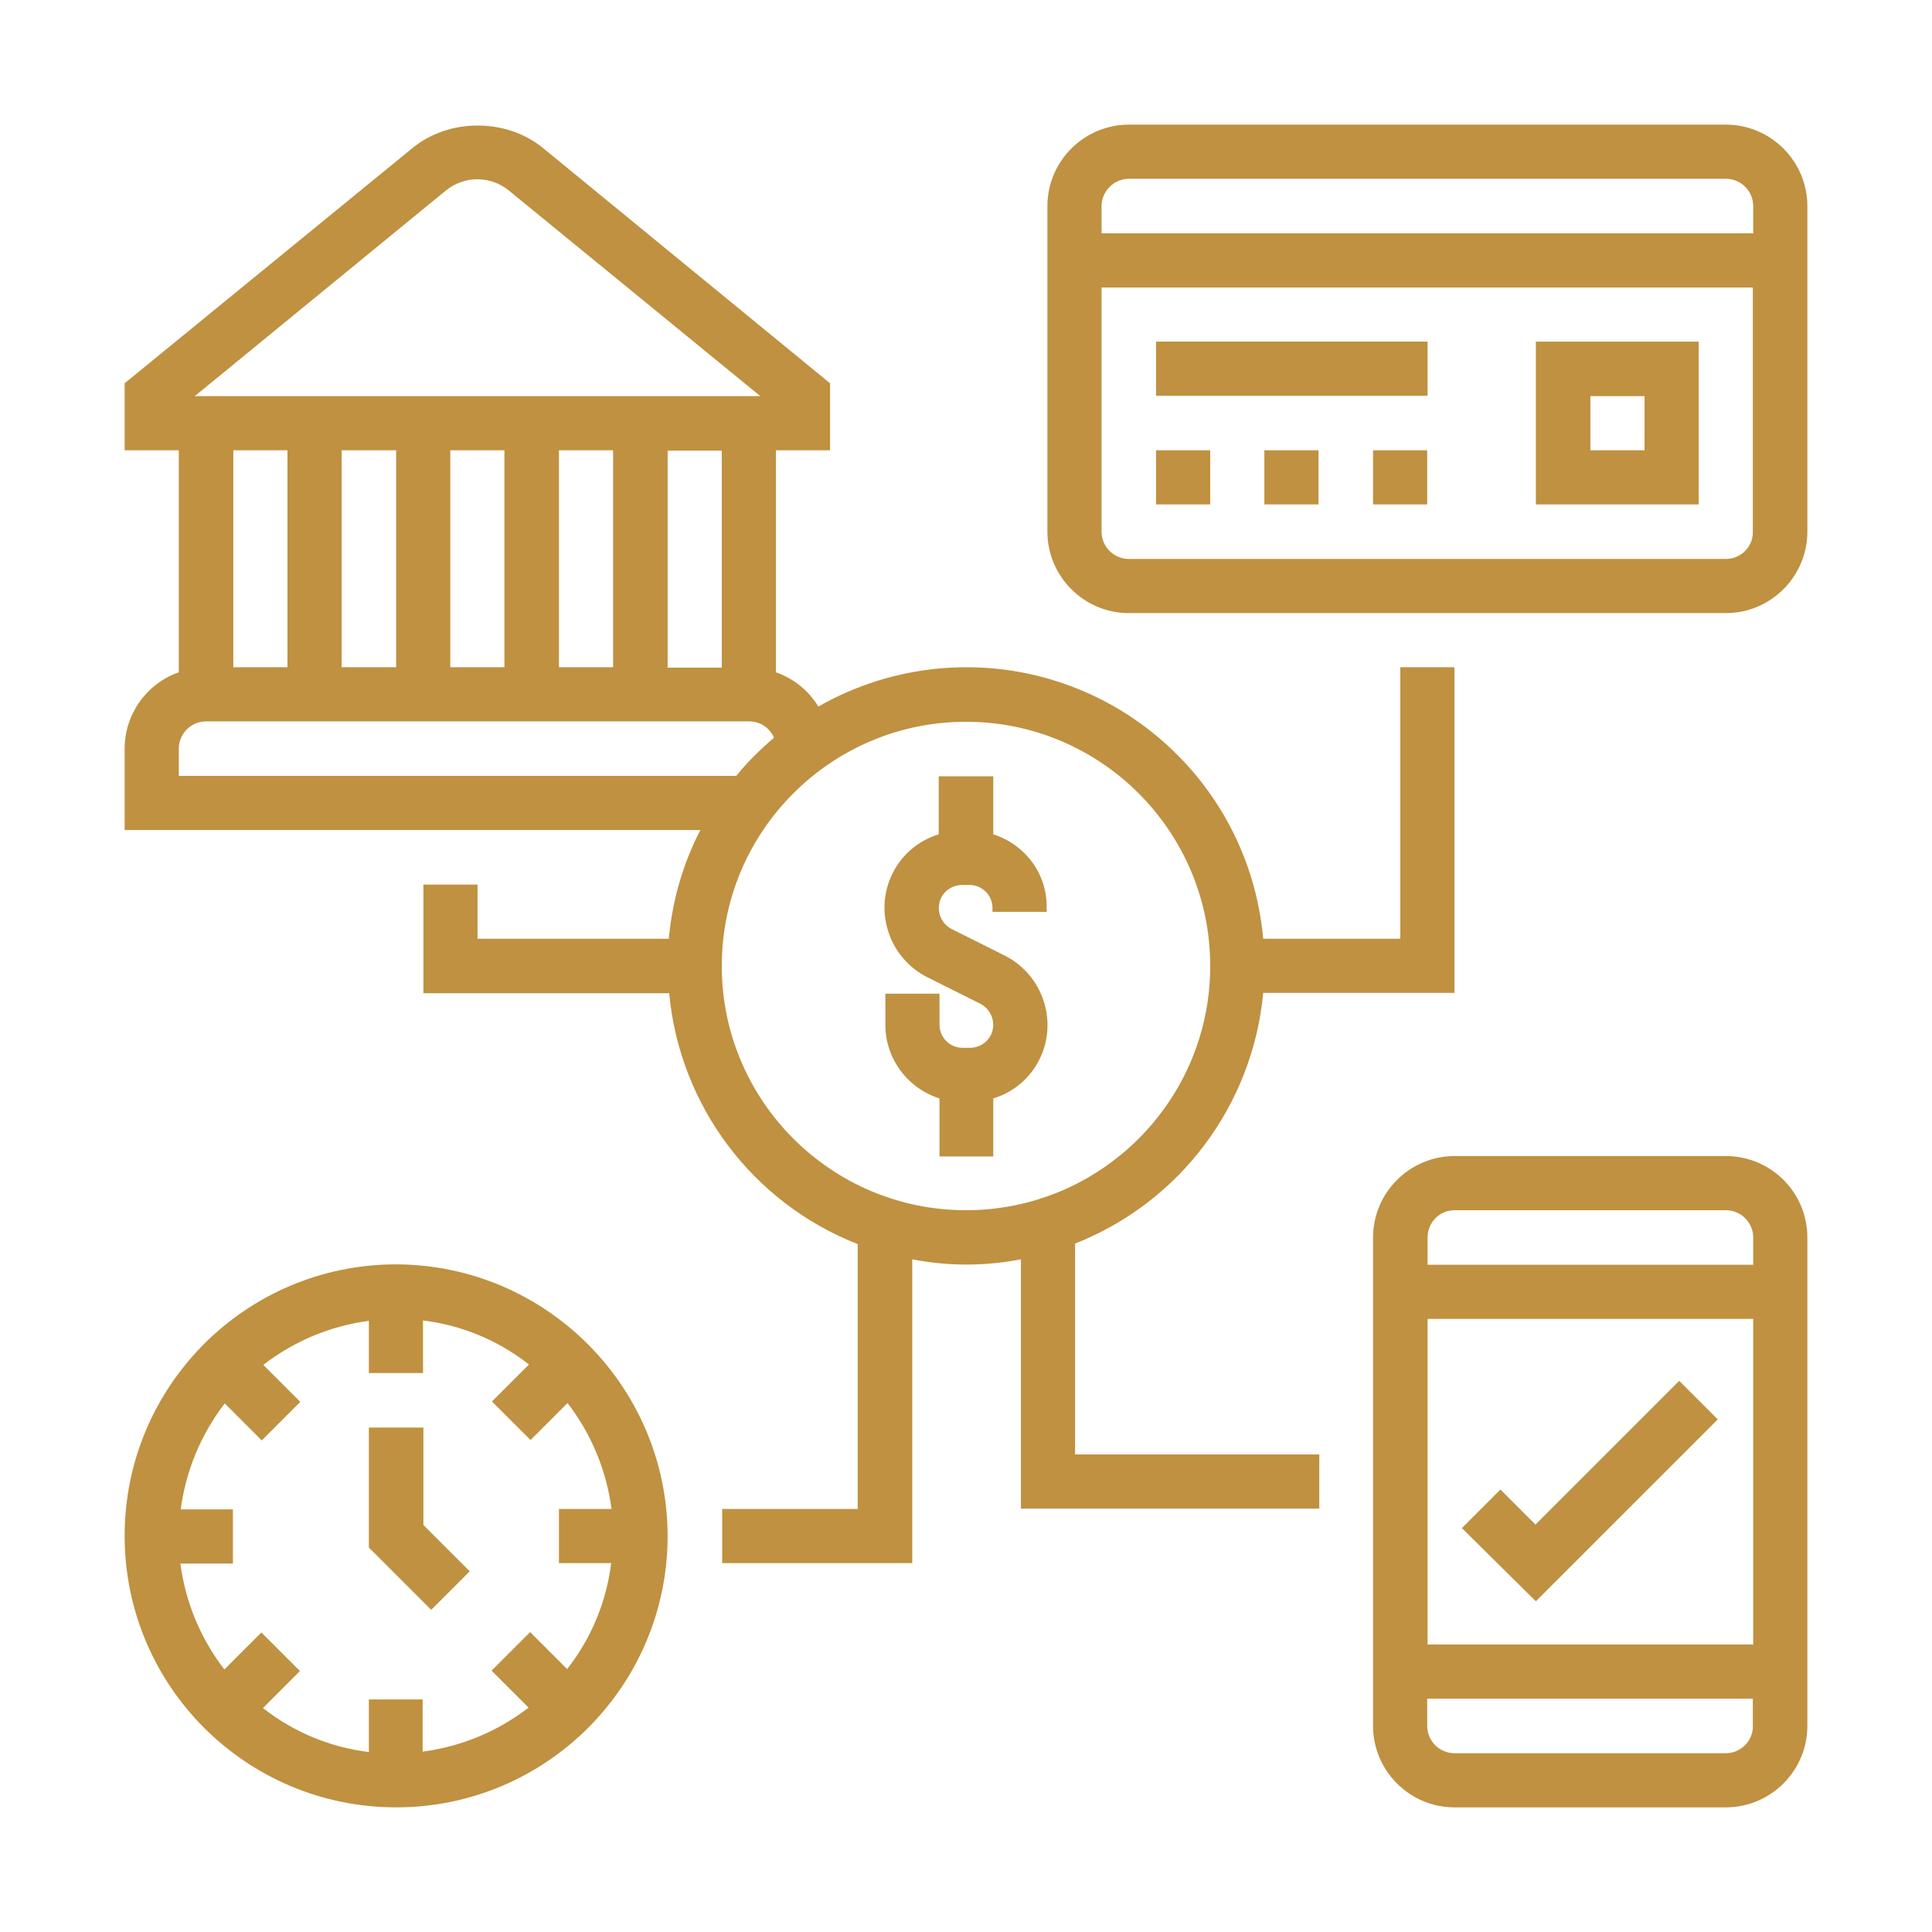 <?xml version="1.0" encoding="utf-8"?>
<!-- Generator: Adobe Illustrator 24.2.0, SVG Export Plug-In . SVG Version: 6.00 Build 0)  -->
<svg version="1.1" id="Layer_5" xmlns="http://www.w3.org/2000/svg" xmlns:xlink="http://www.w3.org/1999/xlink" x="0px" y="0px"
	 viewBox="0 0 496 496" style="enable-background:new 0 0 496 496;" xml:space="preserve">
<style type="text/css">
	.st0{fill:#BF9140;}
</style>
<path class="st0" d="M443.1,296.8h-69.7c-11.5,0-20.9,9.4-20.9,20.9v125.4c0,11.5,9.4,20.9,20.9,20.9h69.7
	c11.5,0,20.9-9.4,20.9-20.9V317.7C464,306.1,454.6,296.8,443.1,296.8z M373.4,310.7h69.7c3.8,0,7,3.1,7,7v7h-83.6v-7
	C366.5,313.8,369.6,310.7,373.4,310.7z M450.1,338.6v83.6h-83.6v-83.6H450.1z M443.1,450.1h-69.7c-3.8,0-7-3.1-7-7v-7h83.6v7
	C450.1,446.9,446.9,450.1,443.1,450.1z"/>
<path class="st0" d="M394.3,411.1l46.7-46.7l-9.9-9.9l-36.9,36.9l-9-9l-9.9,9.9L394.3,411.1z"/>
<path class="st0" d="M101.7,324.6c-38.5,0-69.7,31.2-69.7,69.7S63.2,464,101.7,464s69.7-31.2,69.7-69.7
	C171.3,355.9,140.1,324.7,101.7,324.6z M156.9,401.3c-1.2,9.9-5.1,19.3-11.3,27.2l-9.5-9.5l-9.9,9.9l9.5,9.5
	c-7.9,6.1-17.3,10-27.2,11.3v-13.4H94.7v13.5c-9.9-1.2-19.3-5.1-27.2-11.3l9.5-9.5l-9.9-9.9l-9.5,9.5c-6.1-7.9-10-17.3-11.3-27.2
	h13.5v-13.9H46.4c1.3-9.9,5.2-19.3,11.3-27.2l9.5,9.5l9.9-9.9l-9.5-9.5c7.9-6.1,17.2-10,27.1-11.3v13.4h13.9v-13.5
	c9.9,1.2,19.3,5.1,27.2,11.3l-9.5,9.5l9.9,9.9l9.5-9.5c6.1,7.9,10,17.3,11.3,27.2h-13.5v13.9H156.9z"/>
<path class="st0" d="M108.6,366.5H94.7v30.8l16,16l9.9-9.9l-11.9-11.9V366.5z"/>
<path class="st0" d="M443.1,32H289.8c-11.5,0-20.9,9.4-20.9,20.9v83.6c0,11.5,9.4,20.9,20.9,20.9h153.3c11.5,0,20.9-9.4,20.9-20.9
	V52.9C464,41.4,454.6,32,443.1,32z M289.8,45.9h153.3c3.8,0,7,3.1,7,7v7H282.8v-7C282.8,49.1,286,45.9,289.8,45.9z M443.1,143.5
	H289.8c-3.8,0-7-3.1-7-7V73.8h167.2v62.7C450.1,140.4,446.9,143.5,443.1,143.5z"/>
<path class="st0" d="M394.3,129.5h41.8V87.7h-41.8V129.5z M408.3,101.7h13.9v13.9h-13.9V101.7z"/>
<path class="st0" d="M324.6,115.6h13.9v13.9h-13.9V115.6z"/>
<path class="st0" d="M352.5,115.6h13.9v13.9h-13.9V115.6z"/>
<path class="st0" d="M296.8,115.6h13.9v13.9h-13.9V115.6z"/>
<path class="st0" d="M296.8,87.7h69.7v13.9h-69.7V87.7z"/>
<path class="st0" d="M255,214.2v-14.9H241v14.9c-10.5,3.2-16.3,14.3-13,24.8c1.6,5.2,5.3,9.5,10.1,11.9l13.6,6.8
	c2.9,1.5,4.1,5,2.7,8c-1,2-3.1,3.3-5.3,3.3h-2c-3.3,0-5.9-2.7-5.9-5.9v-8h-13.9v8c0,8.7,5.7,16.3,13.9,18.9v14.9H255v-14.9
	c10.5-3.2,16.3-14.3,13-24.8c-1.6-5.2-5.3-9.5-10.1-11.9l-13.6-6.8c-2.9-1.5-4.1-5-2.7-8c1-2,3.1-3.3,5.3-3.3h2
	c3.3,0,5.9,2.7,5.9,5.9v1h13.9v-1C268.9,224.4,263.2,216.8,255,214.2z"/>
<path class="st0" d="M275.9,319.3c27-10.6,45.7-35.5,48.4-64.4h49.1v-83.6h-13.9V241h-35.2c-3.8-42.1-40.9-73.1-83-69.4
	c-11,1-21.6,4.3-31.2,9.8c-2.5-4.1-6.3-7.2-10.9-8.8v-57h13.9V98.4L139.4,38c-9.4-7.7-24.1-7.7-33.5,0L32,98.4v17.2h13.9v57
	c-8.3,2.9-13.9,10.8-13.9,19.6v20.9h147.8c-4.5,8.7-7.2,18.1-8.1,27.9h-49.1v-13.9h-13.9V255h63.1c2.7,28.9,21.4,53.8,48.4,64.4v68
	h-34.8v13.9h48.8v-78c9.2,1.8,18.7,1.8,27.9,0v64h76.6v-13.9h-62.7V319.3z M185.3,171.4h-13.9v-55.7h13.9V171.4z M101.7,115.6v55.7
	H87.7v-55.7H101.7z M115.6,115.6h13.9v55.7h-13.9V115.6z M143.5,115.6h13.9v55.7h-13.9V115.6z M114.6,48.8c4.7-3.7,11.2-3.7,15.9,0
	l64.7,52.9H50L114.6,48.8z M73.8,115.6v55.7H59.9v-55.7H73.8z M45.9,199.2v-7c0-3.8,3.1-7,7-7h139.4c2.8,0,5.3,1.6,6.4,4.2
	c-3.5,3-6.8,6.2-9.7,9.8H45.9z M185.3,248c0-34.6,28.1-62.7,62.7-62.7s62.7,28.1,62.7,62.7s-28.1,62.7-62.7,62.7
	C213.4,310.7,185.3,282.6,185.3,248z"/>
</svg>

